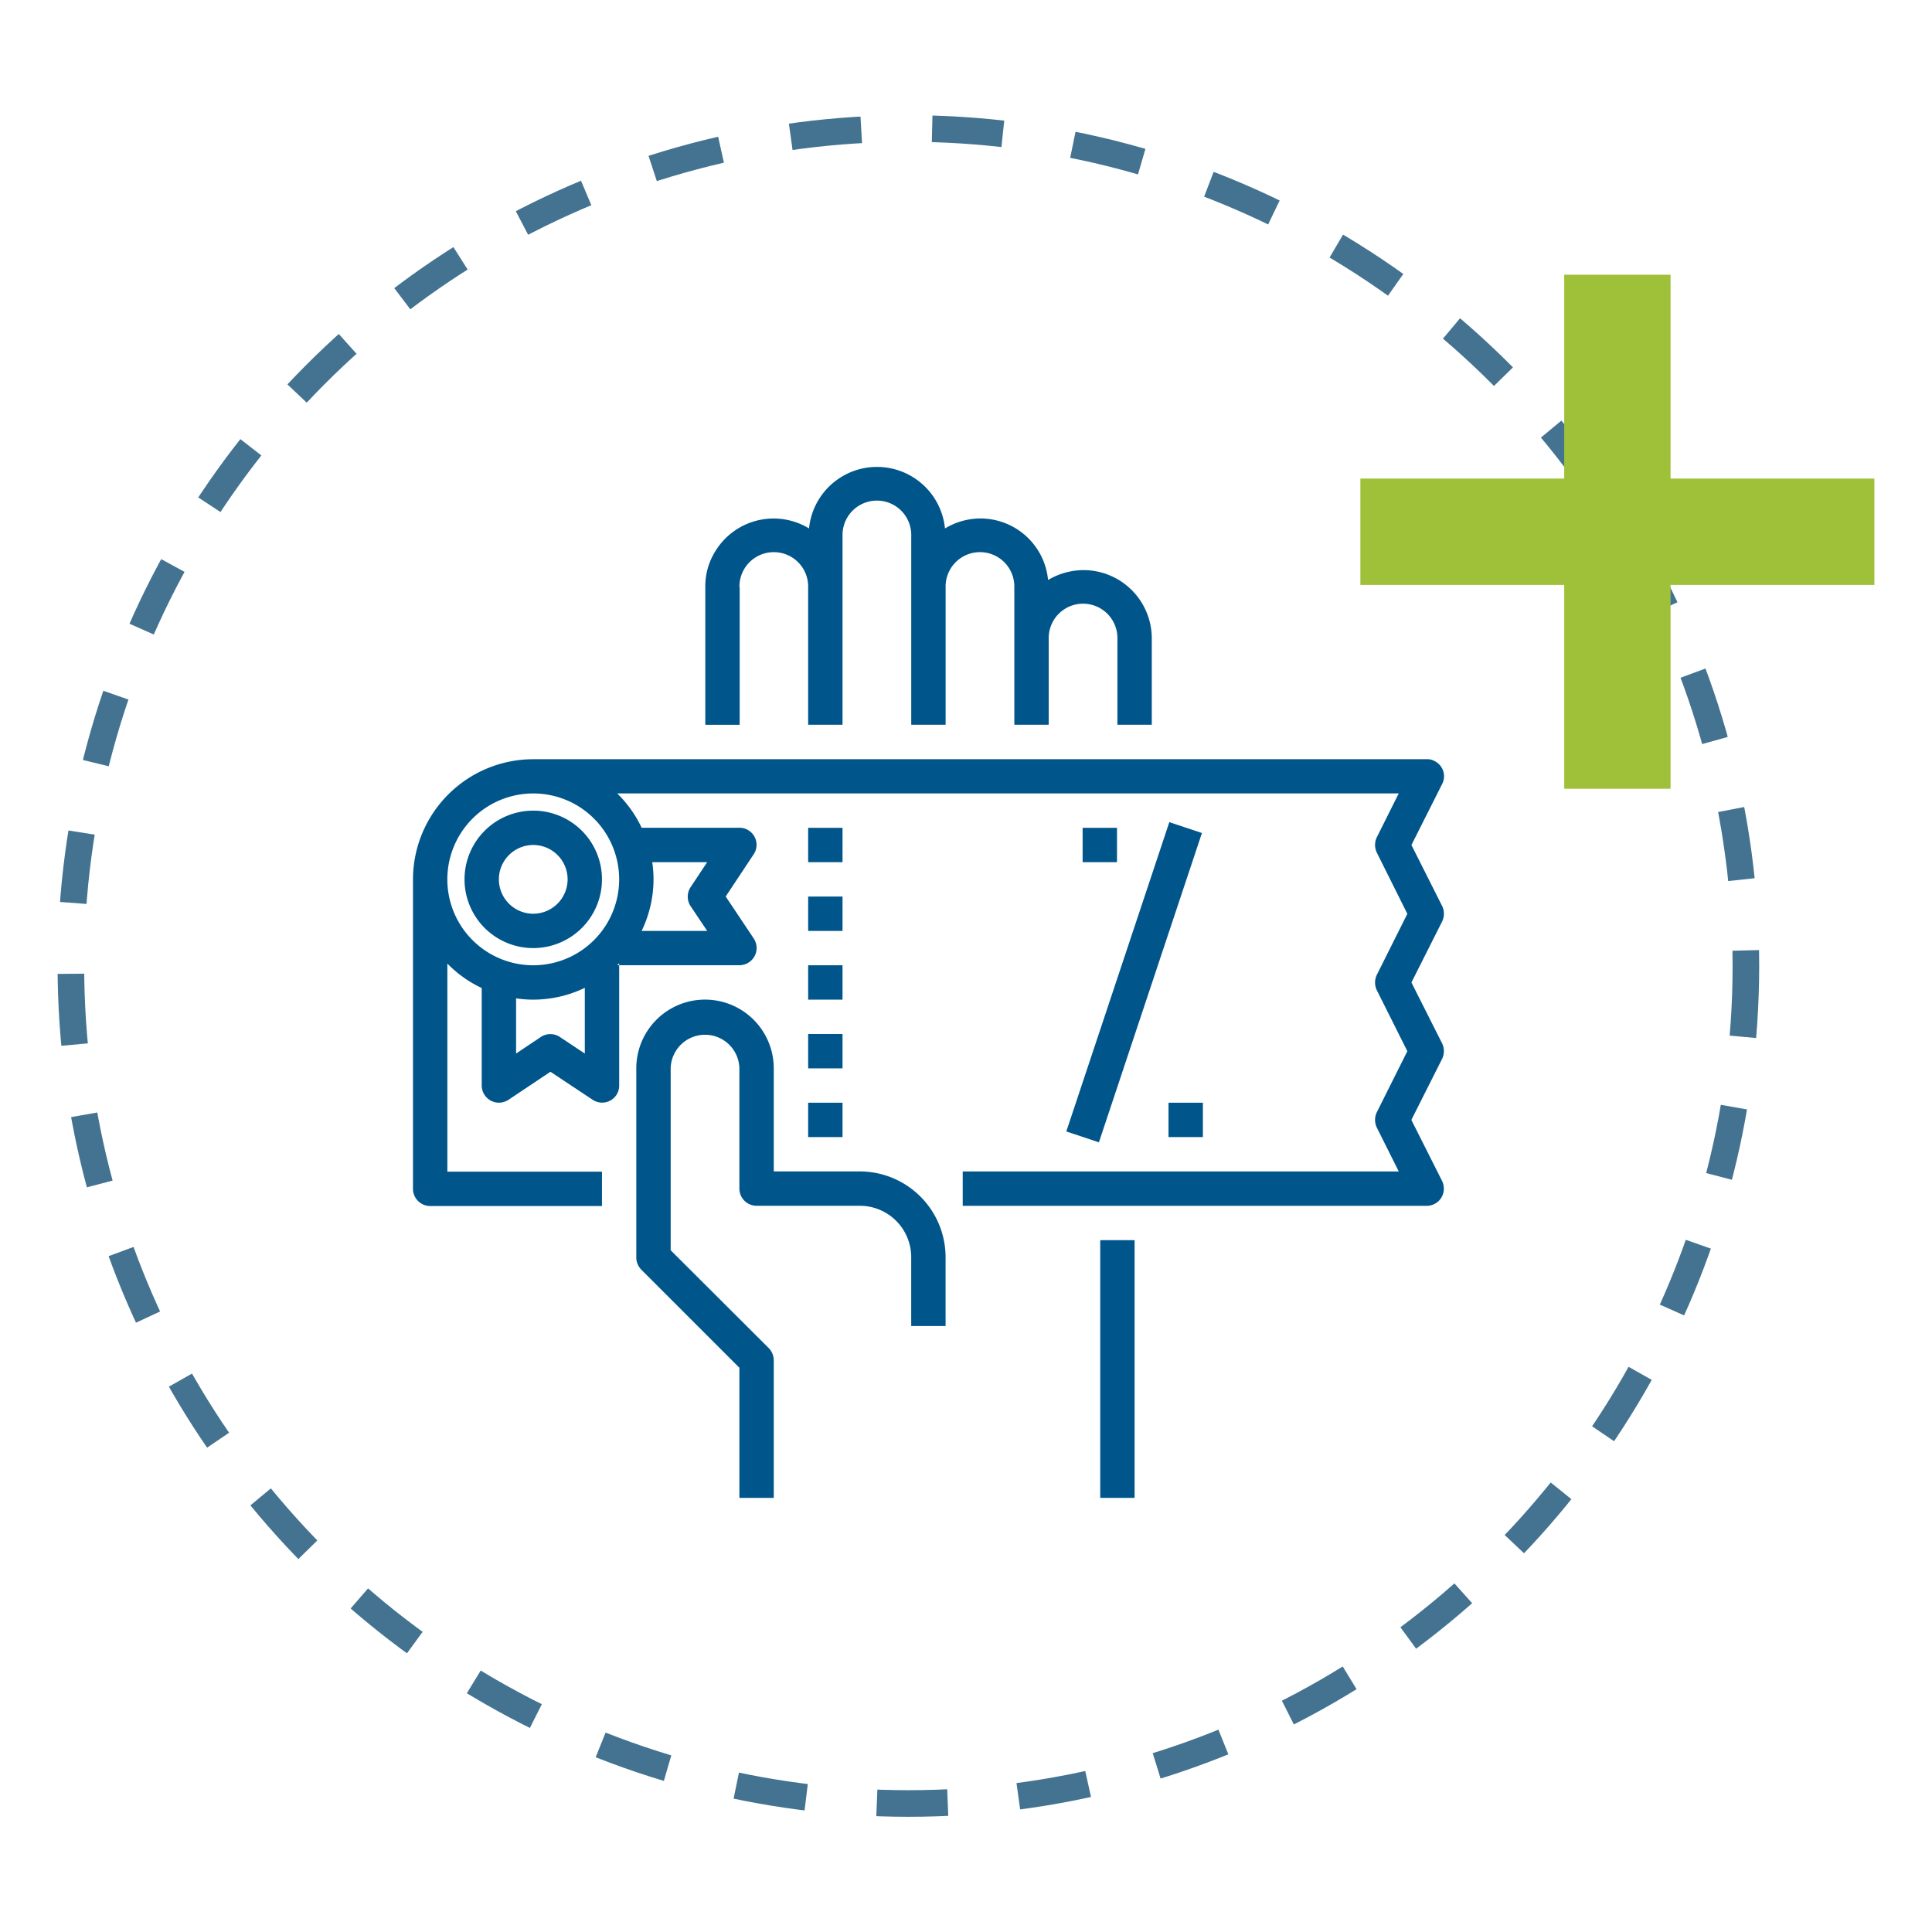 <?xml version="1.0" encoding="UTF-8" standalone="no"?>
<svg
   xmlns:dc="http://purl.org/dc/elements/1.1/"
   xmlns:cc="http://creativecommons.org/ns#"
   xmlns:rdf="http://www.w3.org/1999/02/22-rdf-syntax-ns#"
   xmlns:svg="http://www.w3.org/2000/svg"
   xmlns="http://www.w3.org/2000/svg"
   xmlns:sodipodi="http://sodipodi.sourceforge.net/DTD/sodipodi-0.dtd"
   xmlns:inkscape="http://www.inkscape.org/namespaces/inkscape"
   viewBox="0 0 109 109"
   version="1.1"
   id="svg34"
   sodipodi:docname="tasa-cupones.svg"
   width="109"
   height="109"
   inkscape:version="0.92.3 (2405546, 2018-03-11)">

  <sodipodi:namedview
     pagecolor="#ffffff"
     bordercolor="#666666"
     borderopacity="1"
     objecttolerance="10"
     gridtolerance="10"
     guidetolerance="10"
     inkscape:pageopacity="0"
     inkscape:pageshadow="2"
     inkscape:window-width="1600"
     inkscape:window-height="878"
     id="namedview36"
     showgrid="false"
     inkscape:zoom="2.1851852"
     inkscape:cx="84.830509"
     inkscape:cy="48.550848"
     inkscape:window-x="-8"
     inkscape:window-y="-8"
     inkscape:window-maximized="1"
     inkscape:current-layer="svg34" />
  <defs
     id="defs6">
    <style
       id="style2">
            .cls-1{fill:#fff;stroke:#707070}.cls-2{clip-path:url(#clip-path)}.cls-3{fill:#00558a}.cls-4,.cls-7{fill:none}.cls-4{stroke:#437391;stroke-width:1.5px;stroke-dasharray:4}.cls-5{fill:#9fc13a}.cls-6{stroke:none}
        </style>
    <clipPath
       id="clip-path">
      <path
         id="Rectangle_574"
         d="M 0,0 H 108 V 108 H 0 Z"
         class="cls-1"
         data-name="Rectangle 574"
         transform="translate(825.5,4693)"
         inkscape:connector-curvature="0"
         style="fill:#ffffff;stroke:#707070" />
    </clipPath>
  </defs>
  <g
     id="tasa_de_cupones"
     class="cls-2"
     data-name="tasa de cupones"
     transform="translate(-825.25,-4692.5)"
     clip-path="url(#clip-path)">
    <g
       id="tasa-cupones-icon"
       transform="translate(7608.5,-13401)">
      <g
         id="Group_324"
         data-name="Group 324"
         transform="translate(-6759.95,18119.895)">
        <g
           id="Group_323"
           data-name="Group 323"
           transform="translate(0,-0.053)">
          <g
             id="Group_322"
             data-name="Group 322">
            <path
               id="Path_249"
               d="m 58.063,152.114 -1.733,-3.441 1.733,-3.441 a 1,1 0 0 0 0,-0.872 l -1.733,-3.441 1.733,-3.441 a 0.954,0.954 0 0 0 -0.436,-1.3 0.8,0.8 0 0 0 -0.436,-0.1 H 6.785 A 6.79,6.79 0 0 0 0,142.869 v 17.448 a 0.972,0.972 0 0 0 0.969,0.969 h 9.693 v -1.939 H 1.939 v -11.741 a 6.66,6.66 0 0 0 1.939,1.381 v 5.5 a 0.972,0.972 0 0 0 0.969,0.969 1.017,1.017 0 0 0 0.533,-0.158 l 2.375,-1.587 2.375,1.575 a 0.962,0.962 0 0 0 1.345,-0.267 0.945,0.945 0 0 0 0.158,-0.533 V 147.7 h -0.109 l 0.109,-0.109 v 0.109 h 6.785 a 0.972,0.972 0 0 0 0.969,-0.969 1.017,1.017 0 0 0 -0.158,-0.533 l -1.587,-2.375 1.575,-2.375 a 0.962,0.962 0 0 0 -0.267,-1.345 0.945,0.945 0 0 0 -0.533,-0.158 H 12.9 a 6.659,6.659 0 0 0 -1.381,-1.939 h 44.096 l -1.236,2.472 a 1,1 0 0 0 0,0.872 l 1.721,3.45 -1.721,3.441 a 1,1 0 0 0 0,0.872 l 1.721,3.437 -1.721,3.441 a 1,1 0 0 0 0,0.872 l 1.236,2.472 h -24.6 v 1.939 H 57.19 a 0.964,0.964 0 0 0 0.969,-0.969 1.045,1.045 0 0 0 -0.1,-0.436 l -1.733,-3.441 1.733,-3.441 a 1,1 0 0 0 0.004,-0.873 z M 9.694,152.683 8.288,151.75 a 0.97,0.97 0 0 0 -1.078,0 l -1.393,0.933 v -3.114 a 6.4,6.4 0 0 0 0.969,0.073 6.724,6.724 0 0 0 2.908,-0.666 z m 3.877,-9.827 a 6.406,6.406 0 0 0 -0.073,-0.969 h 3.1 l -0.933,1.406 a 0.97,0.97 0 0 0 0,1.078 l 0.933,1.393 H 12.9 a 6.724,6.724 0 0 0 0.671,-2.907 z m -1.939,0 a 4.847,4.847 0 1 1 -4.847,-4.847 4.845,4.845 0 0 1 4.847,4.848 z"
               class="cls-3"
               data-name="Path 249"
               transform="translate(0,-119.586)"
               inkscape:connector-curvature="0"
               style="fill:#00558a" />
            <path
               id="Rectangle_59"
               d="M 0,0 H 1.939 V 1.939 H 0 Z"
               class="cls-3"
               data-name="Rectangle 59"
               transform="translate(22.295,20.362)"
               inkscape:connector-curvature="0"
               style="fill:#00558a" />
            <path
               id="Rectangle_60"
               d="M 0,0 H 1.939 V 1.939 H 0 Z"
               class="cls-3"
               data-name="Rectangle 60"
               transform="translate(22.295,24.24)"
               inkscape:connector-curvature="0"
               style="fill:#00558a" />
            <path
               id="Rectangle_61"
               d="M 0,0 H 1.939 V 1.939 H 0 Z"
               class="cls-3"
               data-name="Rectangle 61"
               transform="translate(22.295,35.871)"
               inkscape:connector-curvature="0"
               style="fill:#00558a" />
            <path
               id="Rectangle_62"
               d="M 0,0 H 1.939 V 1.939 H 0 Z"
               class="cls-3"
               data-name="Rectangle 62"
               transform="translate(22.295,28.117)"
               inkscape:connector-curvature="0"
               style="fill:#00558a" />
            <path
               id="Rectangle_63"
               d="M 0,0 H 1.939 V 1.939 H 0 Z"
               class="cls-3"
               data-name="Rectangle 63"
               transform="translate(22.295,31.994)"
               inkscape:connector-curvature="0"
               style="fill:#00558a" />
            <path
               id="Rectangle_64"
               d="M 0,0 H 18.393 V 1.939 H 0 Z"
               class="cls-3"
               data-name="Rectangle 64"
               transform="rotate(-71.58,44.432,-6.816)"
               inkscape:connector-curvature="0"
               style="fill:#00558a" />
            <path
               id="Rectangle_65"
               d="M 0,0 H 1.939 V 1.939 H 0 Z"
               class="cls-3"
               data-name="Rectangle 65"
               transform="translate(42.626,35.871)"
               inkscape:connector-curvature="0"
               style="fill:#00558a" />
            <path
               id="Rectangle_66"
               d="M 0,0 H 1.939 V 1.939 H 0 Z"
               class="cls-3"
               data-name="Rectangle 66"
               transform="translate(37.78,20.362)"
               inkscape:connector-curvature="0"
               style="fill:#00558a" />
            <path
               id="Path_250"
               d="m 27.877,160 a 3.877,3.877 0 1 0 3.877,3.877 A 3.873,3.873 0 0 0 27.877,160 Z m 0,5.816 a 1.939,1.939 0 1 1 1.939,-1.939 1.944,1.944 0 0 1 -1.939,1.939 z"
               class="cls-3"
               data-name="Path 250"
               transform="translate(-21.092,-140.607)"
               inkscape:connector-curvature="0"
               style="fill:#00558a" />
            <path
               id="Path_251"
               d="m 116.6,257.693 h -4.847 v -5.816 a 3.877,3.877 0 0 0 -7.755,0 v 10.663 a 0.981,0.981 0 0 0 0.279,0.691 l 5.537,5.537 v 7.343 h 1.939 v -7.755 a 0.981,0.981 0 0 0 -0.279,-0.691 l -5.537,-5.525 v -10.263 a 1.939,1.939 0 0 1 3.877,0 v 6.785 a 0.972,0.972 0 0 0 0.969,0.969 h 5.817 a 2.9,2.9 0 0 1 2.908,2.908 v 3.877 h 1.939 v -3.876 a 4.845,4.845 0 0 0 -4.847,-4.847 z"
               class="cls-3"
               data-name="Path 251"
               transform="translate(-91.399,-217.945)"
               inkscape:connector-curvature="0"
               style="fill:#00558a" />
            <path
               id="Rectangle_67"
               d="M 0,0 H 1.939 V 14.54 H 0 Z"
               class="cls-3"
               data-name="Rectangle 67"
               transform="translate(38.773,43.626)"
               inkscape:connector-curvature="0"
               style="fill:#00558a" />
            <path
               id="Path_252"
               d="m 138.023,6.739 a 1.939,1.939 0 1 1 3.877,0 v 7.755 h 1.939 V 3.831 a 1.939,1.939 0 1 1 3.877,0 v 10.663 h 1.939 V 6.739 a 1.939,1.939 0 1 1 3.877,0 v 7.755 h 1.939 V 9.647 a 1.939,1.939 0 1 1 3.877,0 v 4.847 h 1.939 V 9.647 a 3.855,3.855 0 0 0 -3.829,-3.877 3.941,3.941 0 0 0 -2.023,0.557 3.833,3.833 0 0 0 -4.18,-3.453 3.908,3.908 0 0 0 -1.636,0.545 3.854,3.854 0 0 0 -7.67,0 3.848,3.848 0 0 0 -5.295,1.3 3.721,3.721 0 0 0 -0.557,2.023 v 7.755 h 1.939 V 6.739 Z"
               class="cls-3"
               data-name="Path 252"
               transform="translate(-119.605,0.053)"
               inkscape:connector-curvature="0"
               style="fill:#00558a" />
          </g>
        </g>
      </g>
      <g
         id="Ellipse_11"
         class="cls-4"
         data-name="Ellipse 11"
         transform="translate(-6780,18100)"
         style="fill:none;stroke:#437391;stroke-width:1.5px;stroke-dasharray:4">
        <circle
           cx="48"
           cy="48"
           r="48"
           class="cls-6"
           id="circle24"
           style="stroke:none" />
        <circle
           cx="48"
           cy="48"
           r="47.25"
           class="cls-7"
           id="circle26"
           style="fill:none" />
      </g>
      <g
         id="Group_328"
         data-name="Group 328"
         transform="translate(-2113,13298)">
        <path
           id="Rectangle_6"
           d="M 0,0 H 6 V 29 H 0 Z"
           class="cls-5"
           data-name="Rectangle 6"
           transform="translate(-4582,4811)"
           inkscape:connector-curvature="0"
           style="fill:#9fc13a" />
        <path
           id="Rectangle_7"
           d="M 0,0 H 6 V 29 H 0 Z"
           class="cls-5"
           data-name="Rectangle 7"
           transform="rotate(90,-4693.5,129)"
           inkscape:connector-curvature="0"
           style="fill:#9fc13a" />
      </g>
    </g>
  </g>
</svg>

